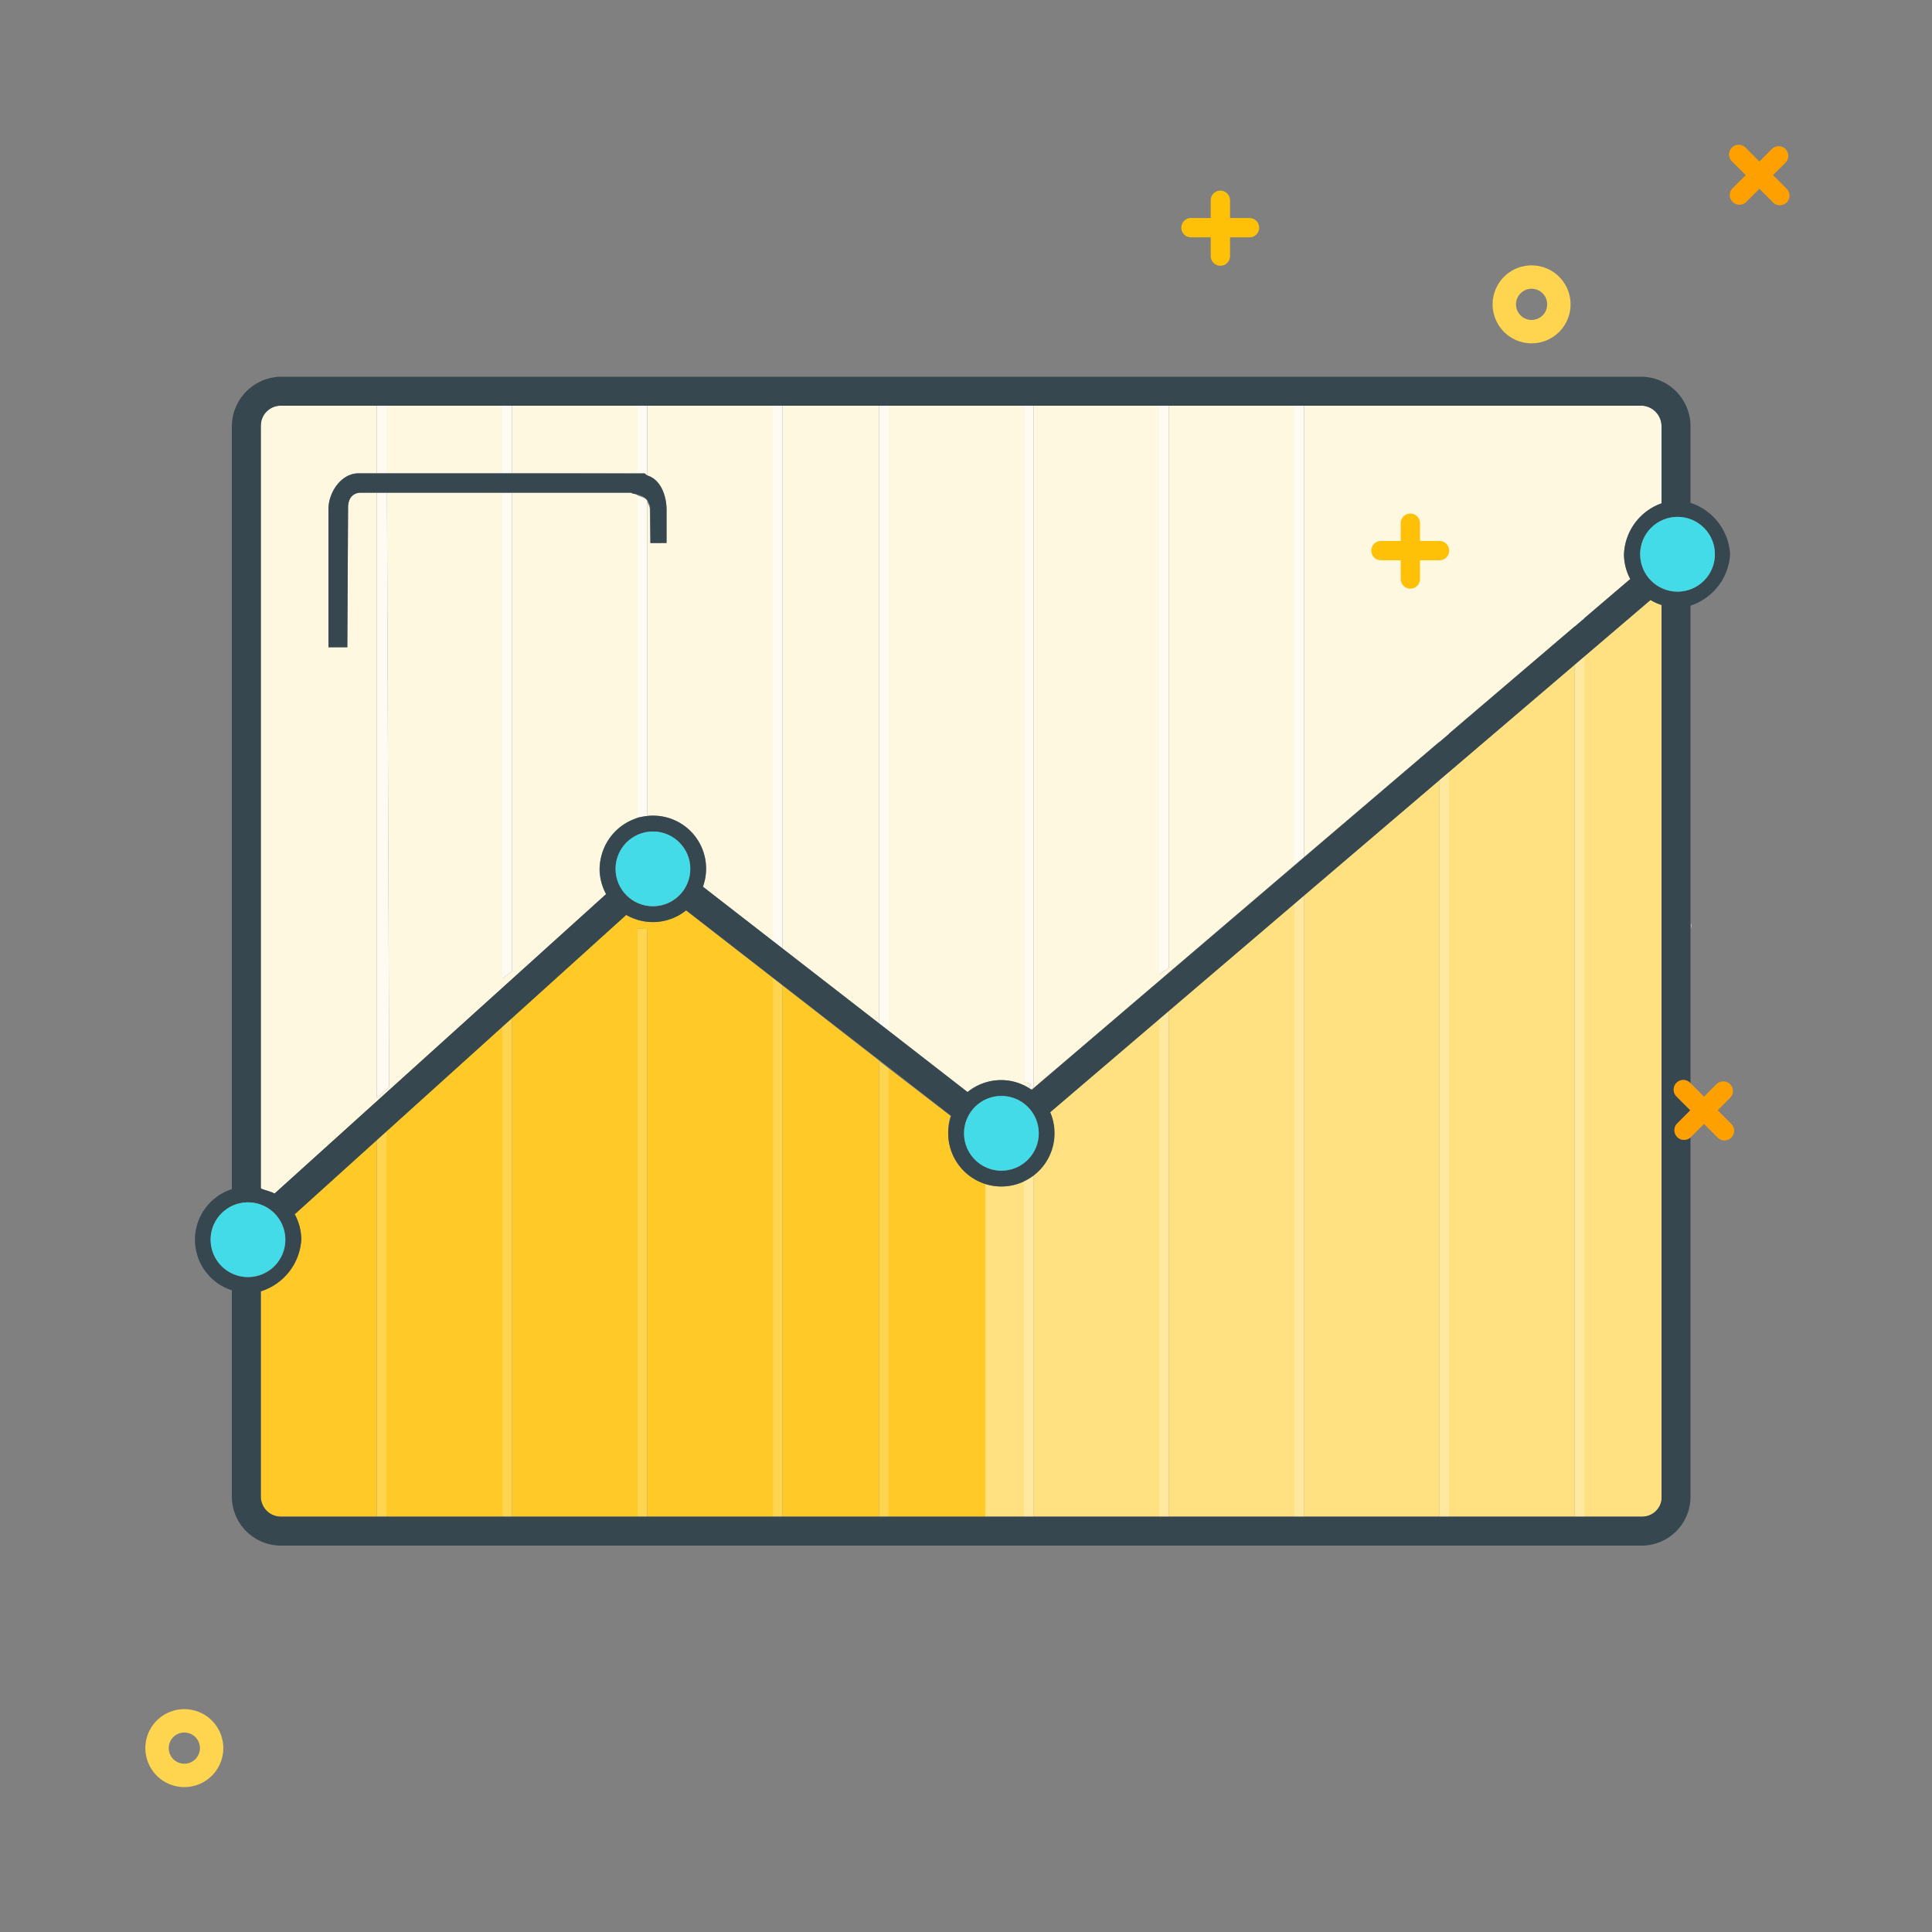 <svg xmlns="http://www.w3.org/2000/svg" viewBox="0 0 200 200"><rect x="0" y="0" width="200" height="200" fill="#808080" stroke="none"/><title>Trend-01</title><path d="M129.35,22.572h-2.016V20.733a1,1,0,0,0-2,0v1.838h-2.044a1,1,0,0,0,0,2h2.044V26.51a1,1,0,0,0,2,0V24.572h2.016a1,1,0,0,0,0-2Z" fill="#ffc107"/><path d="M184.971,19.555l-1.426-1.426,1.3-1.3a1,1,0,0,0-1.414-1.414l-1.3,1.3-1.446-1.446a1,1,0,0,0-1.414,1.414l1.446,1.446-1.37,1.37a1,1,0,0,0,1.414,1.414l1.37-1.37,1.426,1.426a1,1,0,0,0,1.414-1.414Z" fill="#ffa001"/><polyline points="149 39.479 149 79.079 150 78.39 150 39.479" fill="#fffbf2"/><polyline points="163 39.479 163 67.719 164 67.031 164 39.479" fill="#fffbf2"/><path d="M171.975,62.616l-.02,92.727a1.988,1.988,0,0,0,.045-.465V62.636C172,62.63,171.993,62.622,171.975,62.616Z" fill="none"/><circle cx="158.55" cy="31.507" r="1.614" fill="none"/><circle cx="19.082" cy="180.966" r="1.614" fill="none"/><polygon points="40.341 49 52 49 52 42 40 42 40 49 40.341 49" fill="#fff8e0"/><path d="M106.717,112.768c.025.017.038.029.063.047L134,89.573V42H121v58.2l-1,.689V42H107v70.544Z" fill="#fff8e0"/><path d="M62.743,92.558a5.5,5.5,0,0,1-.689-2.612A5.862,5.862,0,0,1,66,84.659V51.271a.817.817,0,0,0-.409-.153c-.134,0-.174-.117-.314-.117H53v49.561l-1,.735V51H40.06l.228,61.539L39,113.655V51H37.375c-.89,0-1.344.637-1.344,1.527L35.953,67H34V52.726C34,50.946,35.333,49,37.113,49H39V42H28.972A2.03,2.03,0,0,0,27,43.65v79.34c0,.125.978.314,1.422.568Z" fill="#fff8e0"/><path d="M53.251,49s13.093.017,13.406.034A.294.294,0,0,0,66.565,49H66V42H53v7Z" fill="#fff8e0"/><path d="M100.119,113.055a5.569,5.569,0,0,1,3.513-1.242,5.4,5.4,0,0,1,2.88.843c.09-.245.487-.548-.513-.6V42H92v64.8Z" fill="#fff8e0"/><path d="M168.755,59.938a5.49,5.49,0,0,1-.65-2.563A5.841,5.841,0,0,1,172,52.105v-7.9A2.138,2.138,0,0,0,170.06,42H135V88.719Z" fill="#fff8e0"/><polygon points="91 106.028 91 42 81 42 81 98.219 91 106.028" fill="#fff8e0"/><path d="M69,52.726v3.482l-1.671.008-.062-3.49c0-.365-.268-.641-.268-.858v32.6a3.933,3.933,0,0,1,.561-.027,5.442,5.442,0,0,1,5.176,7.352L80,97.443V42H67v7.34A3.881,3.881,0,0,1,69,52.726Z" fill="#fff8e0"/><path d="M98.157,117.32a5.463,5.463,0,0,1,.244-1.8L92,110.6V157h10V122.569A5.508,5.508,0,0,1,98.157,117.32Z" fill="#ffca28"/><path d="M71.005,94.238a5.438,5.438,0,0,1-3.429,1.214,5.558,5.558,0,0,1-2.777-.743L53,105.342V157H66V96.1a8.6,8.6,0,0,0,1,.065V157H80V101.24Z" fill="#ffca28"/><polygon points="40 117.08 40 157 52 157 52 106.245 40 117.08" fill="#ffca28"/><path d="M30.48,125.7a5.5,5.5,0,0,1,.7,2.63A5.977,5.977,0,0,1,27,133.679v21.2A2.084,2.084,0,0,0,28.972,157H39V117.983Z" fill="#ffca28"/><polygon points="91.213 109.966 81 102.016 81 157 91 157 91 109.835 91.213 109.966" fill="#ffca28"/><path d="M103.664,122.827a5.5,5.5,0,0,1-1.664-.257V157h4V122.3A5.475,5.475,0,0,1,103.664,122.827Z" fill="#ffe182"/><polygon points="150 79.913 150 157 163 157 163 68.819 150 79.913" fill="#ffe182"/><polygon points="121 104.611 121 157 134 157 134 93.516 121 104.611" fill="#ffe182"/><polygon points="135 92.663 135 157 149 157 149 80.766 135 92.663" fill="#ffe182"/><path d="M108.691,115.141a5.476,5.476,0,0,1,.435,2.179A6.535,6.535,0,0,1,107,121.649V157h13V105.464Z" fill="#ffe182"/><path d="M170.859,62.112,164,67.965V157h6.06a2.052,2.052,0,0,0,1.94-1.6l0-92.757A5.654,5.654,0,0,1,170.859,62.112Z" fill="#ffe182"/><path d="M19.082,176.931a4.034,4.034,0,1,0,4.034,4.034A4.034,4.034,0,0,0,19.082,176.931Zm0,5.648a1.614,1.614,0,1,1,1.614-1.614A1.616,1.616,0,0,1,19.082,182.579Z" fill="#ffd54f"/><path d="M158.55,35.541a4.034,4.034,0,1,0-4.034-4.034A4.034,4.034,0,0,0,158.55,35.541Zm0-5.648a1.614,1.614,0,1,1-1.614,1.614A1.616,1.616,0,0,1,158.55,29.893Z" fill="#ffd54f"/><polygon points="175.092 96.028 175.092 95.643 175.06 95.611 175.06 96.059 175.092 96.028" fill="#fff8e0"/><polygon points="135 88.719 135 42 134 42 134 89.573 135 88.719" fill="#fffbf2"/><polygon points="134 93.516 134 157 135 157 135 92.663 134 93.516" fill="#ffe081"/><polygon points="134 93.516 134 157 135 157 135 92.663 134 93.516" fill="#ffecb2" opacity="0.6"/><polygon points="121 100.198 121 42 120 42 120 100.887 121 100.198" fill="#fffbf2"/><polygon points="120 105.464 120 157 121 157 121 104.611 120 105.464" fill="#ffe081"/><polygon points="120 105.464 120 157 121 157 121 104.611 120 105.464" fill="#ffecb2" opacity="0.6"/><path d="M106.529,112.656c.062.039.113.072.173.113l.3-.224V42h-1v70.051C107,112.108,106.619,112.411,106.529,112.656Z" fill="#fffbf2"/><path d="M107,121.694V157h0V121.649C107,121.664,107.02,121.679,107,121.694Z" fill="#ffe081"/><polygon points="81 98.219 81 42 80 42 80 97.443 81 98.219" fill="#fffbf2"/><polygon points="80 101.24 80 157 81 157 81 102.016 80 101.24" fill="#ffd54f"/><path d="M66,51.271V84.659c0-.093,1-.16,1-.193v-32.6C67,51.524,66,51.344,66,51.271Z" fill="#fffbf2"/><path d="M66.565,49h.1c.139,0,.332.3.332.34V42H66v7Z" fill="#fffbf2"/><path d="M66,96.1V157h1V96.167A8.6,8.6,0,0,1,66,96.1Z" fill="#ffd54f"/><polygon points="52.444 49 53 49 53 42 52 42 52 49 52.444 49" fill="#fffbf2"/><polygon points="52 51 52 101.296 53 100.561 53 51 52.444 51 52 51" fill="#fffbf2"/><polygon points="52 106.245 52 157 53 157 53 105.342 52 106.245" fill="#ffd54f"/><polygon points="39 51 39 113.655 40.288 112.539 40.06 51 39.534 51 39 51" fill="#fffbf2"/><polygon points="39.534 49 40 49 40 42 39 42 39 49 39.534 49" fill="#fffbf2"/><polygon points="39 117.983 39 157 40 157 40 117.08 39 117.983" fill="#ffd54f"/><path d="M67.06,51.867a1.451,1.451,0,0,1,.253.858l.017,3.49L69,56.208V52.726c0-1.5-.647-3.1-1.97-3.507C66.9,49.18,66.808,49,66.668,49H37.113C35.333,49,34,50.946,34,52.726V67h1.953l.078-14.473c0-.89.454-1.527,1.344-1.527h27.9c.14,0,.21.117.344.117a2.627,2.627,0,0,1,.439.1A1.607,1.607,0,0,1,67.06,51.867Z" fill="#37474f"/><polygon points="91.181 109.966 91 109.835 91 157 92 157 92 110.601 91.181 109.966" fill="#ffd54f"/><polygon points="92 106.804 92 42 91 42 91 106.028 92 106.804" fill="#fffbf2"/><path d="M106,122.3V157h0V122.272C106,122.282,106.02,122.292,106,122.3Z" fill="#ffe182"/><path d="M106,122.3V157h0V122.272C106,122.282,106.02,122.292,106,122.3Z" fill="#ffecb2" opacity="0.6"/><path d="M106,122.272V157h1V121.694C106.708,121.917,106,122.111,106,122.272Z" fill="#ffe081"/><path d="M106,122.272V157h1V121.694C106.708,121.917,106,122.111,106,122.272Z" fill="#ffecb2" opacity="0.6"/><polygon points="163 68.819 163 157 164 157 164 67.965 163 68.819" fill="#ffe081"/><polygon points="163 68.819 163 157 164 157 164 67.965 163 68.819" fill="#ffecb2" opacity="0.6"/><polygon points="149 80.766 149 157 150 157 150 79.913 149 80.766" fill="#ffe081"/><polygon points="149 80.766 149 157 150 157 150 79.913 149 80.766" fill="#ffecb2" opacity="0.6"/><path d="M173.64,117.7a1,1,0,0,1-.026-1.388l1.37-1.37-1.445-1.445a1,1,0,0,1,.026-1.388.959.959,0,0,1,1.358-.026l.077.107V62.695a5.955,5.955,0,0,0,4.1-5.32,5.955,5.955,0,0,0-4.1-5.32V44.208A5.137,5.137,0,0,0,170.06,39H28.972A5.163,5.163,0,0,0,24,44.208V123.1a5.5,5.5,0,0,0,0,10.473v21.308A5.087,5.087,0,0,0,28.972,160H170.06a5.061,5.061,0,0,0,4.94-5.122V117.691l0,.032A.959.959,0,0,1,173.64,117.7Zm3.885-60.321a3.868,3.868,0,1,1-3.868-3.868A3.868,3.868,0,0,1,177.526,57.375ZM107.532,117.32a3.868,3.868,0,1,1-3.868-3.868A3.868,3.868,0,0,1,107.532,117.32ZM67.591,93.814a3.868,3.868,0,1,1,3.868-3.868A3.868,3.868,0,0,1,67.591,93.814ZM27,122.561V44.208a2.769,2.769,0,0,1,.074-.661A2.073,2.073,0,0,1,28.972,42H170.06A2.138,2.138,0,0,1,172,44.208v7.9a5.827,5.827,0,0,0-3.879,5.27,5.49,5.49,0,0,0,.65,2.563L135.052,88.719l-1,.853-27.233,23.242c-.025-.017-.052-.03-.077-.047-.06-.041-.126-.074-.188-.113a5.453,5.453,0,0,0-6.376.4L92.125,106.8l-1-.776L81.06,98.219l-1-.776L72.774,91.79a5.494,5.494,0,0,0-5.183-7.352c-.179,0-.356.01-.531.027a5.507,5.507,0,0,0-4.317,8.092l-34.321,31c-.443-.255-1.422-.443-1.422-.568Zm-5.2,5.772a3.868,3.868,0,1,1,3.868,3.868A3.868,3.868,0,0,1,21.8,128.333ZM171.97,155.4a2.019,2.019,0,0,1-1.91,1.6H28.972A2.084,2.084,0,0,1,27,154.878v-21.2a5.991,5.991,0,0,0,4.192-5.346,5.487,5.487,0,0,0-.675-2.63l8.547-7.72,1-.9,12-10.835,1-.9L64.837,94.709a5.485,5.485,0,0,0,6.2-.471l9.025,7,1,.776,10.246,7.949.819.636,6.339,4.919A5.5,5.5,0,0,0,106,122.3l.06-.029a5.493,5.493,0,0,0,.94-.578l.06-.045a5.5,5.5,0,0,0,1.661-6.508l11.339-9.677,1-.853,13-11.094,1-.853L149,80.766l1-.853,13-11.094,1-.853,6.859-5.854a5.307,5.307,0,0,0,1.116.5c.019.006.025.014.025.02v92.242A2.549,2.549,0,0,1,171.97,155.4Z" fill="#37474f"/><circle cx="25.671" cy="128.333" r="3.868" fill="#42dbe7"/><circle cx="67.591" cy="89.945" r="3.868" fill="#42dbe7"/><circle cx="103.664" cy="117.32" r="3.868" fill="#42dbe7"/><circle cx="173.657" cy="57.375" r="3.868" fill="#42dbe7"/><path d="M179.239,116.364l-1.426-1.426,1.3-1.3a1,1,0,0,0-1.414-1.414l-1.3,1.3-1.339-1.339-.107-.107a1,1,0,0,0-1.414,1.414l1.445,1.445-1.37,1.37a1,1,0,0,0,1.414,1.414l.032-.032,1.339-1.339,1.426,1.426a1,1,0,0,0,1.414-1.414Z" fill="#ffa001"/><path d="M149.016,56H147V54.162a1,1,0,0,0-2,0V56h-2.044a1,1,0,0,0,0,2H145v1.938a1,1,0,0,0,2,0V58h2.016a1,1,0,0,0,0-2Z" fill="#ffc107"/></svg>